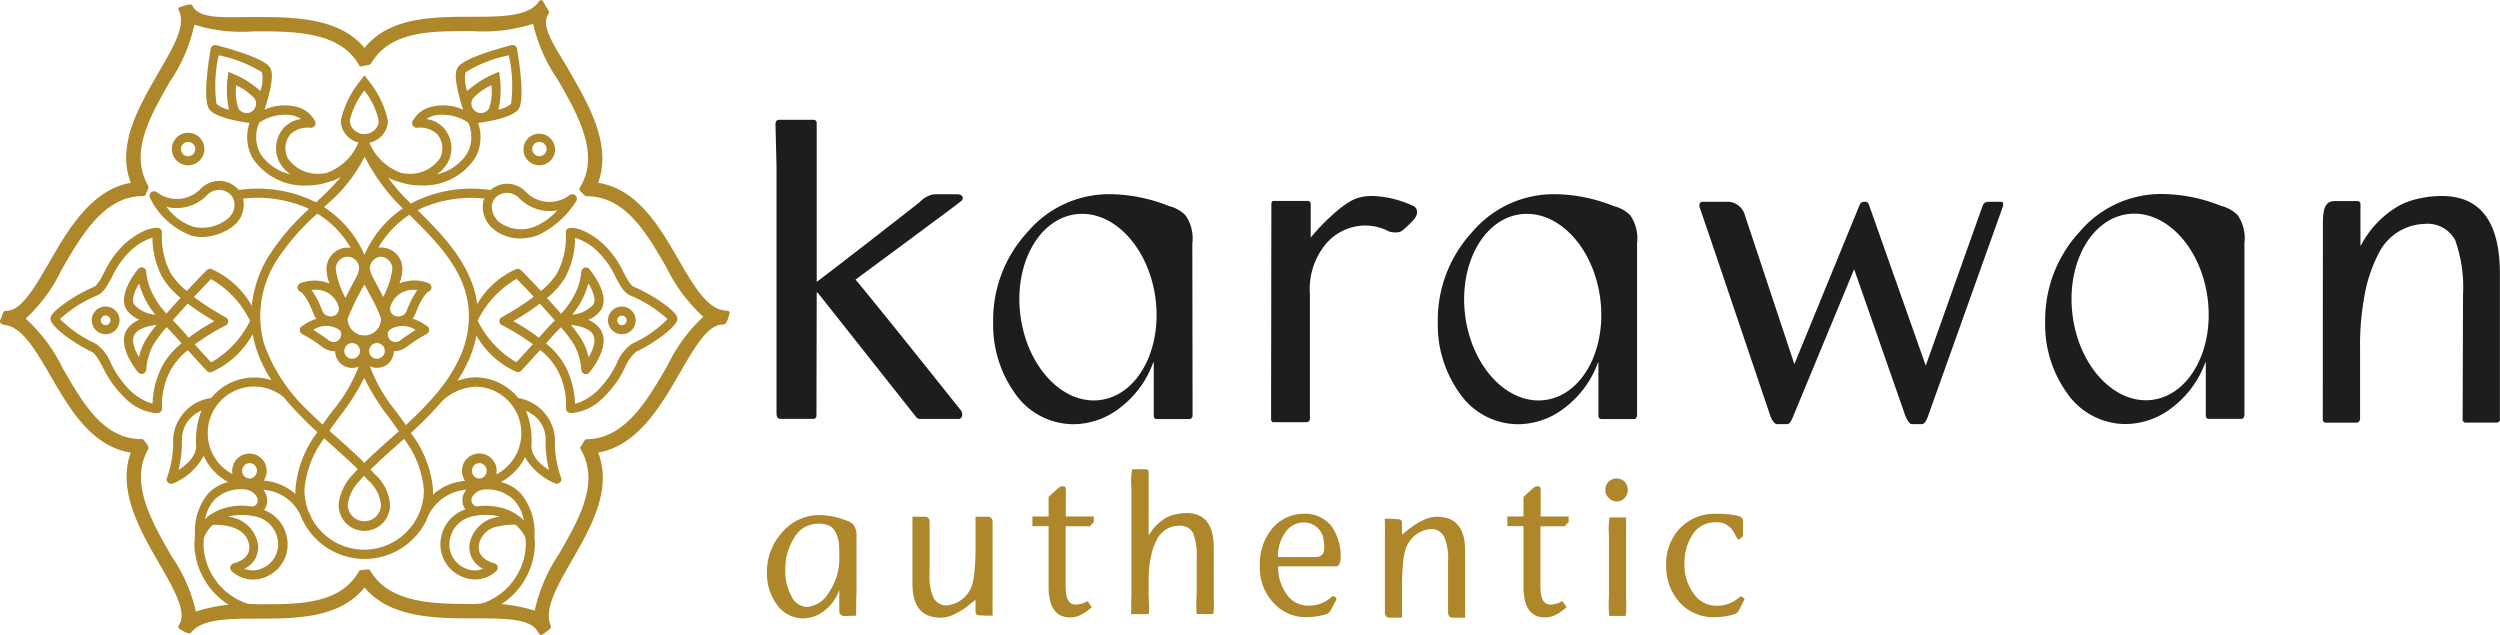 <svg xmlns="http://www.w3.org/2000/svg" width="151.155" height="38.386" viewBox="0 0 151.155 38.386"><g transform="translate(-51.385 -55.204)"><path d="M62.369,93.314c-.2-.114-.263-.162-.141-.356.468-.757-.347-2.173-1.212-3.671-1.152-2-2.562-4.443-1.721-6.717-2.38-.377-3.694-2.639-4.863-4.656-.871-1.5-1.692-2.917-2.731-3.058-.228-.031-.386-.14-.283-.345.189-.378.123-.52.353-.518.887.02,1.7-1.39,2.569-2.887,1.153-2,2.568-4.441,4.955-4.847-.865-2.248.439-4.518,1.6-6.54.865-1.5,1.73-2.849,1.332-3.818-.088-.213-.129-.22.209-.323s.507-.18.617.022c.422.781,1.965.634,3.694.634,2.305,0,5.13,0,6.676,1.868,1.515-1.873,4.132-1.879,6.465-1.884,1.737,0,3.378-.007,4.017-.841.141-.184.231-.248.342-.044.351.65.4.555.277.749-.468.757.443,1.958,1.306,3.457,1.152,2,2.562,4.445,1.719,6.717,2.38.375,3.7,2.639,4.865,4.656.871,1.5,1.692,2.917,2.731,3.058.228.031.411.007.343.228-.114.375-.18.643-.413.635h-.02c-.88,0-1.69,1.4-2.547,2.885-1.153,2-2.568,4.441-4.957,4.849.865,2.25-.439,4.518-1.6,6.54-.865,1.506-1.682,2.929-1.28,3.9.088.213-.086.255-.406.511-.18.145-.268.064-.377-.14-.421-.784-2.055-.786-3.785-.786-2.305,0-5.13,0-6.676-1.868-1.515,1.873-4.132,1.879-6.463,1.884-1.737,0-3.378.007-4.017.841-.084.11-.31.013-.571-.136ZM52.936,74.466a9.943,9.943,0,0,1,2.246,3.012c1.212,2.09,2.428,4.25,4.733,4.278.152,0,.119,0,.272.195.171.213.215.318.14.45-1.124,2,.239,4.366,1.442,6.45a9.62,9.62,0,0,1,1.458,3.328,9.917,9.917,0,0,1,3.73-.439c2.417-.006,4.922.044,6.1-1.94.079-.132.044-.116.294-.143.34-.035.367-.044.446.088,1.172,1.974,3.9,1.976,6.307,1.978a9.56,9.56,0,0,1,3.611.4A9.891,9.891,0,0,1,85.2,88.674c1.2-2.1,2.448-4.261,1.319-6.272-.075-.134-.083-.1,0-.228.219-.338.219-.415.371-.417,2.3-.028,3.662-2.389,4.867-4.474a9.614,9.614,0,0,1,2.153-2.926,9.923,9.923,0,0,1-2.244-3.01c-1.212-2.09-2.467-4.252-4.773-4.278-.152,0-.211-.1-.43-.318-.108-.108-.018-.195.055-.329,1.126-2-.237-4.366-1.44-6.452a9.619,9.619,0,0,1-1.458-3.328,9.916,9.916,0,0,1-3.73.439c-2.415.006-4.891-.029-6.066,1.954-.077.132-.239.088-.557.176-.147.04-.134-.006-.211-.136-1.172-1.974-3.9-1.976-6.307-1.978a9.559,9.559,0,0,1-3.611-.4,9.891,9.891,0,0,1-1.486,3.451c-1.2,2.1-2.448,4.261-1.319,6.27.075.134-.039.3-.119.505-.055.143-.1.138-.253.14-2.3.028-3.662,2.389-4.865,4.472a9.6,9.6,0,0,1-2.154,2.928Z" transform="translate(0 0)" fill="#ad8729"/><path d="M105.855,86.634a.241.241,0,0,0,.006-.05c0-.092,0-.309-.849-.922a9.236,9.236,0,0,0-1.765-1c-.22-.092-.413-.459-.637-.882a5.654,5.654,0,0,0-1.265-1.75c-1.185-1.021-1.914-.951-1.993-.94a.275.275,0,0,0-.235.3,4.629,4.629,0,0,1-.527,2.434,4.281,4.281,0,0,1-.977,1.08c-.72-.784-1.2-1.256-1.207-1.262a.28.28,0,0,0-.272-.068A5.1,5.1,0,0,0,93.759,85.7c-.3-2.333-2-4.1-3.6-5.679.123-.062.246-.123.375-.178a7.5,7.5,0,0,1,3.655-.527,1.422,1.422,0,0,0-.086.663,1.8,1.8,0,0,0,.643,1.192,2.526,2.526,0,0,0,1.618.557,3.064,3.064,0,0,0,1.113-.213,5.572,5.572,0,0,0,2.27-2.041.276.276,0,0,0-.41-.358,2,2,0,0,1-2.676-.244,1.537,1.537,0,0,0-2.1-.068,7.834,7.834,0,0,0-4.814.814c-.13-.129-.261-.257-.388-.384a10.424,10.424,0,0,1-.984-1.183A2.7,2.7,0,0,0,89,78.3a4.244,4.244,0,0,0,1.365.226h.022a3.727,3.727,0,0,0,3.26-1.679,2.606,2.606,0,0,0,.169-2.1c.77-.107,2.11-.356,2.445-.839.395-.571.029-2.931-.092-3.642a.276.276,0,0,0-.34-.222c-.659.169-2.839.76-3.229,1.324-.14.2-.253.6.112,1.923.064.233.134.457.2.654a2.931,2.931,0,0,0-1.816-.2,1.726,1.726,0,0,0-1.253.916.276.276,0,0,0,.29.373,1.554,1.554,0,0,1,1.194.375,1.308,1.308,0,0,1,.171,1.484,2.192,2.192,0,0,1-2.048.913,1.446,1.446,0,0,1-.268-.033,3.286,3.286,0,0,1-1.943-1.833,1.407,1.407,0,0,0,.691-.358,1.348,1.348,0,0,0,.432-.973,5.864,5.864,0,0,0-1.2-2.457l-.219-.287-.219.287a6.005,6.005,0,0,0-1.21,2.428,1.341,1.341,0,0,0,.411.983,1.437,1.437,0,0,0,.656.365,3.286,3.286,0,0,1-1.949,1.846,1.427,1.427,0,0,1-.268.033,2.19,2.19,0,0,1-2.048-.913,1.308,1.308,0,0,1,.171-1.484,1.55,1.55,0,0,1,1.192-.375.277.277,0,0,0,.29-.373,1.726,1.726,0,0,0-1.253-.916,2.933,2.933,0,0,0-1.816.2c.064-.2.132-.421.2-.654.364-1.321.252-1.721.112-1.923-.391-.564-2.571-1.155-3.229-1.324a.276.276,0,0,0-.34.222c-.121.711-.487,3.071-.092,3.642.334.481,1.675.733,2.445.839a2.613,2.613,0,0,0,.169,2.1,3.727,3.727,0,0,0,3.26,1.679h.022a4.235,4.235,0,0,0,1.365-.226,2.667,2.667,0,0,0,.713-.3,13.321,13.321,0,0,1-1.111,1.17l-.3.285-.1.09a7.868,7.868,0,0,0-4.672-.746,1.554,1.554,0,0,0-1.085-.551,1.578,1.578,0,0,0-1.185.446,2,2,0,0,1-2.676.244.276.276,0,0,0-.422.334,4.581,4.581,0,0,0,2.507,2.285,2.6,2.6,0,0,0,.659.086,3.22,3.22,0,0,0,1.831-.637,1.629,1.629,0,0,0,.659-1.108,1.544,1.544,0,0,0-.026-.577,7.521,7.521,0,0,1,3.756.518c.077.033.152.07.23.107a13.935,13.935,0,0,0-2.5,2.948,7.15,7.15,0,0,0-.961,2.907,5.207,5.207,0,0,0-2.445-2.226.272.272,0,0,0-.272.068c-.006.006-.487.479-1.207,1.262a4.247,4.247,0,0,1-.977-1.08,4.613,4.613,0,0,1-.527-2.434.275.275,0,0,0-.235-.3c-.079-.011-.808-.083-1.993.94a5.655,5.655,0,0,0-1.265,1.75c-.224.424-.417.79-.637.882a9.178,9.178,0,0,0-1.765,1c-.849.613-.849.83-.849.922a.229.229,0,0,0,.006.05.083.083,0,0,0,.006.02c.125.511,1.524,1.48,2.483,1.925.222.1.446.52.685.959a6.209,6.209,0,0,0,1.332,1.838,3.037,3.037,0,0,0,1.875.915.723.723,0,0,0,.138-.011.276.276,0,0,0,.22-.3,4.45,4.45,0,0,1,.533-2.311,4.1,4.1,0,0,1,1.029-1.186c.6.665,1.137,1.243,1.144,1.251a.277.277,0,0,0,.2.088.293.293,0,0,0,.079-.011,5.289,5.289,0,0,0,2.5-2.3,6.086,6.086,0,0,0,.163.72,7.962,7.962,0,0,0,.97,2.066,3.348,3.348,0,0,0-3.637,1.071h0a2.685,2.685,0,0,0-2.311,2.468,6.315,6.315,0,0,1-.371,2.366.276.276,0,0,0,.263.362.27.27,0,0,0,.107-.022,3.69,3.69,0,0,0,1.851-1.671,3.374,3.374,0,0,0,1.479,1.585,2.469,2.469,0,0,0-1.232.722,3.578,3.578,0,0,0-.77,2.5,5.386,5.386,0,0,0-.037.626,4.446,4.446,0,0,0,4.509,4.256v-.551a3.888,3.888,0,0,1-3.958-3.7,4.549,4.549,0,0,1,.026-.479s0-.007.006-.011a1.874,1.874,0,0,1,.529-.771c.4-.018,2.017-.015,2.2,1.236.123.83-.889,1.08-.931,1.089a.275.275,0,0,0-.136.459,1.867,1.867,0,0,0,1.295.52,1.994,1.994,0,0,0,.841-.191,2.106,2.106,0,0,0,1.21-2.356,2.183,2.183,0,0,0-1.378-1.655.9.9,0,0,0,.171-.4,1.051,1.051,0,0,0-.222-.826,2.658,2.658,0,0,1,2.248,1.53,4.161,4.161,0,0,0,7.56.426l.013.006A2.8,2.8,0,0,1,93.1,96.92a.915.915,0,0,0-.061.086.954.954,0,0,0-.1.918.864.864,0,0,0,.108.184A2.2,2.2,0,0,0,91.579,99.8a2.11,2.11,0,0,0,1.21,2.356,1.988,1.988,0,0,0,.841.191,1.864,1.864,0,0,0,1.295-.52.28.28,0,0,0,.066-.27.274.274,0,0,0-.2-.189c-.042-.009-1.056-.253-.931-1.089a1.376,1.376,0,0,1,1.172-1.139,3.678,3.678,0,0,1,1.043-.1,2.277,2.277,0,0,1,.6.784,4.517,4.517,0,0,1,.024.478,3.888,3.888,0,0,1-3.958,3.7v.551a4.446,4.446,0,0,0,4.509-4.256,4.873,4.873,0,0,0-.029-.547,3.685,3.685,0,0,0-.81-2.582,2.511,2.511,0,0,0-1.214-.714,3.4,3.4,0,0,0,1.453-1.5,3.8,3.8,0,0,0,1.813,1.581.27.27,0,0,0,.107.022.28.28,0,0,0,.187-.073.277.277,0,0,0,.075-.288,6.315,6.315,0,0,1-.371-2.366,2.664,2.664,0,0,0-2.217-2.45,3.356,3.356,0,0,0-2.615-1.254,3.15,3.15,0,0,0-1.074.22,8.717,8.717,0,0,0,.67-1.212,6.844,6.844,0,0,0,.487-1.534,5.21,5.21,0,0,0,2.432,2.2.293.293,0,0,0,.079.011.277.277,0,0,0,.2-.088c.007-.007.547-.586,1.144-1.251a4.177,4.177,0,0,1,1.029,1.186,4.436,4.436,0,0,1,.534,2.309.275.275,0,0,0,.22.307.688.688,0,0,0,.138.011,3.026,3.026,0,0,0,1.875-.915,6.209,6.209,0,0,0,1.332-1.838,2.512,2.512,0,0,1,.685-.961c.959-.444,2.358-1.416,2.483-1.925a.082.082,0,0,1,.006-.02ZM95.509,78.974a1.009,1.009,0,0,1,.771.3,2.592,2.592,0,0,0,2.329.755A3.977,3.977,0,0,1,97.269,81a2.221,2.221,0,0,1-2.18-.261,1.251,1.251,0,0,1-.441-.819.786.786,0,0,1,.158-.588,1,1,0,0,1,.7-.36ZM94.482,73.86a.575.575,0,0,1-.994-.579h0a3.329,3.329,0,0,1,1.128-.812,3.256,3.256,0,0,1-.134,1.39Zm-1.431-2.176a7.808,7.808,0,0,1,2.621-1.027,8.479,8.479,0,0,1,.134,2.937,1.667,1.667,0,0,1-.759.342,5.537,5.537,0,0,0,.083-1.919l-.044-.373-.343.152a5.791,5.791,0,0,0-1.589,1.018A2.211,2.211,0,0,1,93.052,71.684Zm-1.087,5.492a1.844,1.844,0,0,0-.228-2.129,1.725,1.725,0,0,0-1.051-.538,1.693,1.693,0,0,1,.538-.228,2.814,2.814,0,0,1,1.989.444h0a2.077,2.077,0,0,1-.055,1.857,2.918,2.918,0,0,1-1.826,1.267,2.231,2.231,0,0,0,.628-.674ZM80.371,73.719a.574.574,0,0,1-1.052.143,3.285,3.285,0,0,1-.134-1.39,3.348,3.348,0,0,1,1.128.812A.565.565,0,0,1,80.371,73.719Zm-2.377-.125a8.479,8.479,0,0,1,.134-2.937,7.831,7.831,0,0,1,2.621,1.027,2.256,2.256,0,0,1-.1,1.13A5.746,5.746,0,0,0,79.058,71.8l-.343-.152-.044.373a5.536,5.536,0,0,0,.083,1.919A1.678,1.678,0,0,1,77.995,73.594Zm2.647,2.99a2.083,2.083,0,0,1-.055-1.857h0a2.816,2.816,0,0,1,1.989-.446,1.731,1.731,0,0,1,.538.228,1.734,1.734,0,0,0-1.051.538,1.845,1.845,0,0,0-.228,2.129,2.234,2.234,0,0,0,.628.674,2.923,2.923,0,0,1-1.826-1.267Zm-1.565,3.242a1.071,1.071,0,0,1-.426.729,2.433,2.433,0,0,1-2.035.472,3.274,3.274,0,0,1-1.644-1.207,2.574,2.574,0,0,0,2.47-.724,1.009,1.009,0,0,1,.771-.3.993.993,0,0,1,.7.36.842.842,0,0,1,.16.665Zm6.983-5.242a4.635,4.635,0,0,1,.878-1.8,4.551,4.551,0,0,1,.869,1.816.8.8,0,0,1-.257.579.892.892,0,0,1-.613.239h-.011a.885.885,0,0,1-.619-.253.806.806,0,0,1-.246-.584Zm-1.275,4.988a8.919,8.919,0,0,0,2.169-2.79,11.807,11.807,0,0,0,2.015,2.841c.1.1.195.195.294.292a6.537,6.537,0,0,0-2.32,2.808A6.506,6.506,0,0,0,84.5,79.839l.279-.263Zm3.157,18.256a1,1,0,1,1-2.007-.007,2.58,2.58,0,0,1,.768-1.5c.066-.077.138-.158.215-.241.068.077.136.152.2.228a2.262,2.262,0,0,1,.821,1.515h0Zm-1-2.529c-.525-.522-1.08-1.019-1.62-1.5l-.5-.444c.209-.3.424-.6.632-.88a13.529,13.529,0,0,0,1.473-2.311,14.067,14.067,0,0,0,1.5,2.391c.2.275.4.555.593.834-.167.151-.332.3-.5.444-.529.472-1.074.957-1.591,1.469Zm.32-10.192c.033.064.068.13.1.2a7.949,7.949,0,0,1,.588,1.276,1.01,1.01,0,1,1-2.02,0,14.421,14.421,0,0,1,1.01-2.064C87.049,84.719,87.158,84.917,87.259,85.108Zm-.639-1.565a1.576,1.576,0,0,1-.143.465c-.2.373-.461.861-.685,1.319a5.2,5.2,0,0,1-.59-1.76.75.75,0,0,1,.709-.733.709.709,0,0,1,.707.709Zm-1.256,2.27a.457.457,0,0,1-.25.591.581.581,0,0,1-.437-.006.537.537,0,0,1-.292-.307,5.38,5.38,0,0,0-.639-1.249,1.911,1.911,0,0,1,.386-.006,1.41,1.41,0,0,1,1.231.973Zm.046,1.431a.366.366,0,0,1,.127.266.462.462,0,0,1-.114.321.474.474,0,0,1-.68.029c-.389-.281-.681-.474-.891-.6a1.413,1.413,0,0,1,1.556-.013Zm.786.812a.474.474,0,1,1-.474.474A.475.475,0,0,1,86.2,88.056Zm1.5,0a.474.474,0,1,1-.474.474A.475.475,0,0,1,87.694,88.056Zm.768-.222a.465.465,0,0,1-.114-.321.365.365,0,0,1,.127-.266,1.42,1.42,0,0,1,1.556.013c-.209.13-.5.323-.889.6a.471.471,0,0,1-.68-.029Zm.746-1.433a.573.573,0,0,1-.437.006.457.457,0,0,1-.25-.591,1.412,1.412,0,0,1,1.231-.973,1.609,1.609,0,0,1,.162-.007,2.138,2.138,0,0,1,.224.013A5.379,5.379,0,0,0,89.5,86.1a.532.532,0,0,1-.292.307Zm-.58-2.832a5.024,5.024,0,0,1-.562,1.7c-.217-.441-.463-.9-.658-1.262a1.576,1.576,0,0,1-.143-.465.71.71,0,0,1,.681-.707.754.754,0,0,1,.68.731Zm-13.9,5.848a5.246,5.246,0,0,0-.6,2.3,3.141,3.141,0,0,1-1.311-.755,5.684,5.684,0,0,1-1.207-1.682,2.615,2.615,0,0,0-.939-1.2A7.2,7.2,0,0,1,68.536,86.6a7.581,7.581,0,0,1,2.237-1.422c.4-.169.639-.615.911-1.133a5.134,5.134,0,0,1,1.137-1.591,3.42,3.42,0,0,1,1.306-.775,5.092,5.092,0,0,0,.608,2.421,4.828,4.828,0,0,0,1.089,1.22l-.162.18-.467.522c-.079.086-.151.169-.222.248a4.733,4.733,0,0,1-.788-1.1,3.636,3.636,0,0,1-.435-1.414.274.274,0,0,0-.18-.263.277.277,0,0,0-.309.083c-.129.156-1.249,1.545-.718,2.43a1.638,1.638,0,0,0,.8.637,1.522,1.522,0,0,0-.792.641c-.555.99.579,2.384.711,2.54a.277.277,0,0,0,.211.1.3.3,0,0,0,.088-.015.277.277,0,0,0,.187-.248,3.714,3.714,0,0,1,.424-1.49,7.549,7.549,0,0,1,.812-1.082.282.282,0,0,1,.022.024c.213.222.432.452.654.705l.222.252A4.693,4.693,0,0,0,74.731,89.417Zm1.346-1.963c-.23-.263-.454-.5-.67-.724-.018-.02-.037-.039-.055-.057l.255-.283.468-.523c.062-.07.121-.136.182-.2a16.255,16.255,0,0,0,1.605,1.063,13.77,13.77,0,0,0-1.546,1c-.081-.09-.16-.182-.237-.27Zm-1.7-.5a7.485,7.485,0,0,0-.67.928,3.549,3.549,0,0,0-.4,1.032c-.253-.439-.476-1-.272-1.365C73.251,87.163,73.912,87.007,74.373,86.956ZM73.017,85.72c-.184-.3.046-.841.3-1.265a5.5,5.5,0,0,0,.373.959,4.7,4.7,0,0,0,.612.926,1.918,1.918,0,0,1-1.284-.617Zm4.649,3.493c-.193-.208-.573-.619-.983-1.076a13.839,13.839,0,0,1,1.875-1.155s0,0,.006,0a.272.272,0,0,0,.039-.024l0,0a.2.2,0,0,0,.035-.033l.009-.011.022-.029.006-.011s0,0,0,0a.078.078,0,0,0,.007-.018.174.174,0,0,0,.011-.028.163.163,0,0,0,.006-.026.128.128,0,0,1,.006-.026v-.053a.142.142,0,0,0,0-.028.128.128,0,0,0-.006-.026l-.011-.029a.126.126,0,0,0-.007-.018.006.006,0,0,0,0,0l-.017-.028a.111.111,0,0,0-.013-.018c-.006-.007-.013-.013-.018-.02a.175.175,0,0,0-.018-.018.112.112,0,0,0-.018-.013c-.009-.006-.017-.013-.026-.018l0,0a17.047,17.047,0,0,1-1.938-1.236c.481-.522.85-.9,1.032-1.085a5.845,5.845,0,0,1,2.36,2.529,5.939,5.939,0,0,1-2.355,2.514Zm3.888-6.035a14.07,14.07,0,0,1,2.536-2.952A5.758,5.758,0,0,1,86.109,82.3a1.172,1.172,0,0,0-.2-.017,1.286,1.286,0,0,0-1.258,1.234,2.42,2.42,0,0,0,.18.939,2.377,2.377,0,0,0-1.761-.02.276.276,0,0,0,.02.522c.037.022.349.23.779,1.337a1.156,1.156,0,0,0,.165.29l-.029.009a3.419,3.419,0,0,0-.865.454.277.277,0,0,0,.055.472,8.724,8.724,0,0,1,1.223.79,1.152,1.152,0,0,0,.678.231c.024,0,.048,0,.072,0a1.026,1.026,0,0,0,1.025,1.018,1.014,1.014,0,0,0,.4-.081,9.419,9.419,0,0,1-1.58,2.676c-.2.27-.4.547-.6.832-.27-.25-.536-.5-.793-.76a10.264,10.264,0,0,1-2.755-4.147,6.25,6.25,0,0,1,.691-4.895ZM75.7,95.726a7.088,7.088,0,0,0,.206-1.881,1.9,1.9,0,0,1,1.188-1.71,4.832,4.832,0,0,0-.329,2.1c.026.663-.584,1.186-1.063,1.493Zm4.564-.32a.472.472,0,0,1-.25.839.463.463,0,0,1-.29-.1.472.472,0,0,1,.25-.839A.463.463,0,0,1,80.265,95.406Zm-2.408,2.142a2.244,2.244,0,0,1,1.732-.65h.077a.967.967,0,0,1,.689.34.52.52,0,0,1,.13.411.349.349,0,0,1-.4.281,3.544,3.544,0,0,0-1.328.035,2.942,2.942,0,0,0-1.019.4,2.15,2.15,0,0,0-.281.193.262.262,0,0,0-.055.064c-.037.033-.072.064-.1.1a2.431,2.431,0,0,1,.558-1.175Zm3.837,2.36a1.565,1.565,0,0,1-.9,1.748,1.35,1.35,0,0,1-1.111.044,1.434,1.434,0,0,0,.821-1.5,2.021,2.021,0,0,0-1.811-1.646c.042-.013.086-.024.132-.035a3.7,3.7,0,0,1,1.2-.039c.059.009.118.022.178.035a1.736,1.736,0,0,1,1.493,1.394Zm-.843-3.537a1.044,1.044,0,1,0-1.9-.483c0,.031.009.061.015.09a2.808,2.808,0,1,1,3.091-4.654h0c.389.478.8.907,1.172,1.286.283.285.575.562.871.832a6.576,6.576,0,0,0-1.332,3.493c0,.083,0,.165.007.248a3.245,3.245,0,0,0-1.925-.812Zm6.081,4.177a3.617,3.617,0,0,1-3.17-1.881h0c-.059-.141-.127-.29-.206-.439a3.6,3.6,0,0,1-.241-1.293,6.006,6.006,0,0,1,1.192-3.119l.441.395c.531.474,1.076.961,1.591,1.469-.092.1-.178.193-.257.287a3.057,3.057,0,0,0-.9,1.84h0v.04h0a1.554,1.554,0,0,0,3.108.013h0v-.007c0-.017,0-.031,0-.048h0a2.775,2.775,0,0,0-.962-1.861c-.073-.083-.147-.162-.215-.241.509-.505,1.052-.99,1.581-1.46l.443-.395a5.943,5.943,0,0,1,1.2,3.086,3.616,3.616,0,0,1-3.613,3.613Zm7.229-4.4a.467.467,0,0,1-.29.1.472.472,0,0,1-.252-.839.461.461,0,0,1,.292-.1h0a.466.466,0,0,1,.318.174.473.473,0,0,1-.073.665Zm.951,2.408A2.023,2.023,0,0,0,93.3,100.2a1.431,1.431,0,0,0,.821,1.5,1.349,1.349,0,0,1-1.111-.042,1.564,1.564,0,0,1-.9-1.749A1.736,1.736,0,0,1,93.6,98.512a3.028,3.028,0,0,1,.384-.062,4.771,4.771,0,0,1,.558,0,2.942,2.942,0,0,1,.4.055C95.006,98.521,95.061,98.536,95.112,98.551Zm.882-1a2.541,2.541,0,0,1,.59,1.225,2.966,2.966,0,0,0-1.559-.812,3.509,3.509,0,0,0-1.087-.061c-.112.006-.2.013-.255.018a.445.445,0,0,1-.241-.217.406.406,0,0,1,.055-.4.913.913,0,0,1,.683-.4,2.314,2.314,0,0,1,1.815.648Zm.979-5.264a1.8,1.8,0,0,1,.924,1.561,7.088,7.088,0,0,0,.206,1.881c-.479-.307-1.089-.83-1.063-1.493a4.848,4.848,0,0,0-.327-2.092A2.659,2.659,0,0,1,96.973,92.284Zm-3.357-1.6a2.808,2.808,0,0,1,1.3,5.3c.006-.029.011-.059.015-.09a1.05,1.05,0,1,0-1.9.485,3.242,3.242,0,0,0-1.947.832c.006-.088.009-.178.009-.268a6.614,6.614,0,0,0-1.343-3.46c.18-.165.358-.331.533-.5.386-.373.806-.8,1.22-1.271h0l.057-.066c.015-.018.031-.035.046-.053a3.078,3.078,0,0,1,2.007-.9Zm-.907-1.771A9.808,9.808,0,0,1,91.2,91.217l-.033.039c-.424.494-.861.937-1.26,1.322q-.229.22-.463.435c-.186-.266-.373-.527-.557-.782a9.643,9.643,0,0,1-1.614-2.772,1.022,1.022,0,0,0,1.449-.924c.024,0,.046,0,.07,0a1.174,1.174,0,0,0,.678-.231,8.711,8.711,0,0,1,1.221-.79.273.273,0,0,0,.163-.22.277.277,0,0,0-.107-.252,3.418,3.418,0,0,0-.865-.454l-.029-.009a1.1,1.1,0,0,0,.165-.29c.43-1.108.742-1.315.779-1.337a.276.276,0,0,0,.02-.522,2.377,2.377,0,0,0-1.761.02,2.492,2.492,0,0,0,.18-.939,1.286,1.286,0,0,0-1.258-1.234H87.92a1.074,1.074,0,0,0-.134.007,5.794,5.794,0,0,1,1.879-1.984c1.8,1.772,3.615,3.62,3.591,6.179h.022v0h-.022a5.893,5.893,0,0,1-.544,2.423Zm3.431.3A5.945,5.945,0,0,1,93.8,86.723a.449.449,0,0,1,0-.05,5.9,5.9,0,0,1,2.345-2.5c.184.186.551.562,1.032,1.084a16.867,16.867,0,0,1-1.938,1.236l0,0-.024.017a.191.191,0,0,0-.02.015l-.018.018a.209.209,0,0,0-.02.02.112.112,0,0,1-.013.018.216.216,0,0,0-.017.028.006.006,0,0,1,0,0c0,.006,0,.013-.007.018l-.011.028c0,.009,0,.018-.006.026s0,.017,0,.026v.053a.147.147,0,0,0,.006.028.129.129,0,0,0,.006.026l.011.029a.065.065,0,0,0,.007.017l0,0a.039.039,0,0,0,.007.011c.007.011.013.02.02.029l.009.011a.2.2,0,0,0,.035.033l0,0a.18.18,0,0,0,.04.024s0,0,.006,0a13.963,13.963,0,0,1,1.875,1.155c-.411.457-.792.869-.983,1.076Zm1.592-3.348.468.523c.09.1.174.195.255.283l-.055.057c-.217.226-.441.461-.67.724-.077.09-.158.18-.237.27a13.771,13.771,0,0,0-1.546-1,16.259,16.259,0,0,0,1.605-1.063l.182.2Zm5.4,2.217a2.615,2.615,0,0,0-.939,1.2,5.685,5.685,0,0,1-1.207,1.682,3.153,3.153,0,0,1-1.311.755,5.293,5.293,0,0,0-.6-2.3,4.694,4.694,0,0,0-1.153-1.348l.222-.252c.22-.253.441-.483.654-.705a.279.279,0,0,0,.022-.024,7.688,7.688,0,0,1,.812,1.082,3.721,3.721,0,0,1,.424,1.49.277.277,0,0,0,.187.248.3.3,0,0,0,.088.015.277.277,0,0,0,.211-.1c.13-.156,1.265-1.552.711-2.54a1.529,1.529,0,0,0-.792-.641,1.638,1.638,0,0,0,.8-.637c.531-.885-.588-2.274-.718-2.43a.276.276,0,0,0-.489.178,3.631,3.631,0,0,1-.435,1.416,4.733,4.733,0,0,1-.788,1.1l-.222-.248c-.143-.158-.3-.331-.467-.522-.055-.062-.108-.121-.162-.18a4.757,4.757,0,0,0,1.089-1.22,5.083,5.083,0,0,0,.608-2.421,3.42,3.42,0,0,1,1.306.773,5.083,5.083,0,0,1,1.137,1.591c.274.518.509.964.911,1.133a7.58,7.58,0,0,1,2.237,1.422,7.166,7.166,0,0,1-2.136,1.484ZM99.5,86.337a4.648,4.648,0,0,0,.612-.926,5.65,5.65,0,0,0,.373-.959c.253.424.483.961.3,1.265a1.914,1.914,0,0,1-1.284.617Zm1.267,1.214c.206.367-.015.928-.272,1.366a3.568,3.568,0,0,0-.4-1.036,7.486,7.486,0,0,0-.67-.928C99.893,87.005,100.553,87.161,100.771,87.551Z" transform="translate(-13.522 -12.108)" fill="#ad8729"/><path d="M251.79,156.34a.839.839,0,0,0,.593,1.433.83.83,0,0,0,.593-.246h0a.839.839,0,0,0-1.187-1.186Zm.8.8h0a.287.287,0,1,1-.2-.49.276.276,0,0,1,.2.084.288.288,0,0,1,.084.2.285.285,0,0,1-.084.2Z" transform="translate(-163.397 -82.361)" fill="#ad8729"/><path d="M224.568,100.876h.024a.955.955,0,1,0-.022,0Zm-.41-.994a.425.425,0,0,1,.134-.3.431.431,0,0,1,.3-.119h.011a.433.433,0,0,1,.288.746.434.434,0,0,1-.309.119.433.433,0,0,1-.422-.443Z" transform="translate(-140.592 -35.678)" fill="#ad8729"/><path d="M81.836,156.34a.838.838,0,0,0,0,1.186h0a.839.839,0,0,0,1.433-.593.828.828,0,0,0-.246-.593A.84.84,0,0,0,81.836,156.34Zm.8.8a.287.287,0,0,1-.406,0h0a.288.288,0,1,1,.406-.408.28.28,0,0,1,.084.2A.285.285,0,0,1,82.631,157.135Z" transform="translate(-24.657 -82.361)" fill="#ad8729"/><path d="M108.942,100.886h.024a.986.986,0,0,0,.961-1.007h0a.984.984,0,1,0-.984,1.007Zm-.312-1.282a.437.437,0,0,1,.3-.134h.011a.427.427,0,0,1,.3.119.433.433,0,1,1-.612.015Z" transform="translate(-46.183 -35.686)" fill="#ad8729"/><path d="M536.775,122.074a2.48,2.48,0,0,0-.415-1.67,2.147,2.147,0,0,0-1-.555,9.8,9.8,0,0,0-3.6-.72,6.468,6.468,0,0,0-4.955,2.288,7.839,7.839,0,0,0-2.081,5.455,7.091,7.091,0,0,0,1.308,4.276,4.31,4.31,0,0,0,3.6,1.89,4.622,4.622,0,0,0,2.817-1.034,5.97,5.97,0,0,0,1.96-2.7h.026v3.242a.179.179,0,0,0,.178.18H536.6c.116,0,.173-.118.173-.3V122.072Zm-5.561,9.5c-2.25.3-4.419-1.971-4.829-5.071s1.076-5.859,3.33-6.158,4.417,1.969,4.827,5.069-1.076,5.859-3.328,6.16Z" transform="translate(-386.407 -52.185)" fill="#1d1d1b"/><path d="M736.725,122.014a2.48,2.48,0,0,0-.415-1.67,2.148,2.148,0,0,0-1-.555,9.8,9.8,0,0,0-3.6-.72,6.468,6.468,0,0,0-4.955,2.288,7.839,7.839,0,0,0-2.081,5.455,7.09,7.09,0,0,0,1.308,4.276,4.31,4.31,0,0,0,3.6,1.89,4.623,4.623,0,0,0,2.817-1.034,5.969,5.969,0,0,0,1.96-2.7h.026v3.242a.179.179,0,0,0,.178.18h1.985c.116,0,.173-.118.173-.3V122.012Zm-5.561,9.5c-2.25.3-4.419-1.971-4.829-5.071s1.076-5.859,3.33-6.158,4.417,1.969,4.827,5.069S733.415,131.21,731.163,131.512Z" transform="translate(-549.633 -52.136)" fill="#1d1d1b"/><path d="M390.4,122.074a2.436,2.436,0,0,0-.421-1.67,2.1,2.1,0,0,0-.992-.555,9.82,9.82,0,0,0-3.6-.72,6.459,6.459,0,0,0-4.954,2.288,7.829,7.829,0,0,0-2.079,5.455,7.123,7.123,0,0,0,1.3,4.276,4.322,4.322,0,0,0,3.6,1.89,4.623,4.623,0,0,0,2.819-1.034,5.927,5.927,0,0,0,1.958-2.7h.033v3.242a.179.179,0,0,0,.178.18h1.943a.21.21,0,0,0,.226-.231c0-.395-.015-10.425-.015-10.425Zm-5.565,9.5c-2.25.3-4.41-1.971-4.827-5.071s1.076-5.859,3.328-6.158,4.417,1.969,4.829,5.069S387.093,131.27,384.84,131.572Z" transform="translate(-266.92 -52.185)" fill="#1d1d1b"/><path d="M826.77,133.235a.194.194,0,0,1-.187.2h-1.9a.163.163,0,0,1-.092-.031.171.171,0,0,1-.081-.147l.024-7.538a8.563,8.563,0,0,0-.472-3.313,1.894,1.894,0,0,0-1.868-.984,3.191,3.191,0,0,0-2.674,1.62,8.862,8.862,0,0,0-.869,2.338,16.311,16.311,0,0,0-.34,3.627v4.133c0,.187-.073.3-.226.3h-1.855a.168.168,0,0,1-.094-.031.175.175,0,0,1-.081-.147l.006-11.621c0-.839,0-1.6.709-1.6h1.389a.178.178,0,0,1,.174.18v2.513h.024a5.873,5.873,0,0,1,2.419-2.472,4.945,4.945,0,0,1,1.3-.415,5.829,5.829,0,0,1,1.087-.112q3.551-.055,3.6,4.57v8.932Z" transform="translate(-624.23 -52.68)" fill="#1d1d1b"/><path d="M629.22,121.859l-4.537,12.708c-.107.29-.213.5-.395.5h-.6c-.083,0-.252-.165-.388-.52l-3.091-8.849-3.673,8.869c-.119.3-.217.5-.4.5h-.6c-.088,0-.255-.119-.4-.52l-3.637-10.752-.634-1.851c-.042-.154.007-.323.182-.321h1.387a1.105,1.105,0,0,1,1.179.836c.158.474,2.983,8.979,2.983,8.979l3.89-9.49c.112-.275.149-.309.329-.327h.05c.173,0,.22.081.318.4l3.357,9.508s3.249-9.141,3.392-9.53c.075-.206.108-.375.417-.375h.759c.116,0,.134.119.1.239Z" transform="translate(-456.72 -54.218)" fill="#1d1d1b"/><path d="M317.958,112.357v.162a.215.215,0,0,1-.215.215h-2.334a.292.292,0,0,1-.23-.11l-5.96-7.53h-.055l-.015,7.455a.182.182,0,0,1-.182.182h-1.974c-.257,0-.259-.191-.259-.441V97.517l-.061-2.56s-.033-.307.215-.307h2.094a.181.181,0,0,1,.182.182s0,.487,0,.489v9.128c1.765-1.332,5.989-4.63,6.224-4.821a1.517,1.517,0,0,1,.872-.476h1.407c.3,0,.43.219.244.4-.125.125-6.4,4.757-6.4,4.757,1.758,2.11,5.894,7.315,6.357,7.89a.359.359,0,0,1,.084.158Z" transform="translate(-208.399 -32.201)" fill="#1d1d1b"/><path d="M478.419,120.34a6.323,6.323,0,0,0-2.413-.61c-.088,0-.171,0-.25,0h-.007a2.8,2.8,0,0,0-.854.171h0a3.065,3.065,0,0,0-.369.189l-.005.006a.232.232,0,0,0-.04.024c-.118.072-.239.154-.362.246l-.081.061a12.3,12.3,0,0,0-1.839,1.818v-2.035a.182.182,0,0,0-.182-.182h-2.026c-.121,0-.171.042-.171.217l-.017,13a.181.181,0,0,0,.1.16h2.017c.3,0,.23-.307.23-.472v-7.268a4.263,4.263,0,0,1,.749-2.749,3.166,3.166,0,0,1,2.09-1.359,3.073,3.073,0,0,1,1.96.325,1.384,1.384,0,0,0,.483.046.565.565,0,0,0,.321-.118c.116-.11.246-.2.61-.577s.325-.725.066-.894Z" transform="translate(-341.566 -52.675)" fill="#1d1d1b"/><path d="M309.267,229.61c-.02.3,0,1.227-.022,1.227l-.691.017c-.222,0-.329-.119-.321-.364v-1.166h-.02a2.667,2.667,0,0,1-.88,1.21,2.083,2.083,0,0,1-1.267.463,1.933,1.933,0,0,1-1.618-.85,3.17,3.17,0,0,1-.588-1.914,3.511,3.511,0,0,1,.937-2.452,2.923,2.923,0,0,1,2.226-1.03,4.523,4.523,0,0,1,1.62.325.962.962,0,0,1,.443.253,1.107,1.107,0,0,1,.187.751v3.532m-2.3-4.34a1.662,1.662,0,0,0-1.477.876,3.459,3.459,0,0,0-.527,1.883,3.2,3.2,0,0,0,.362,1.607,1.087,1.087,0,0,0,.968.67,1.7,1.7,0,0,0,1.3-.865,3.6,3.6,0,0,0,.637-2.158c0-.279-.006-.547-.02-.8a2.056,2.056,0,0,0-.176-.63.938.938,0,0,0-.378-.446,1.458,1.458,0,0,0-.692-.136Z" transform="translate(-206.104 -138.406)" fill="#ad8729"/><path d="M355.125,230.688a4.106,4.106,0,0,1-.793.5,1.956,1.956,0,0,1-.823.226q-1.747.025-1.749-2.044V225.31h.746a.355.355,0,0,1,.2.059.452.452,0,0,1,.09.334v3.029a3.159,3.159,0,0,0,.23,1.466.863.863,0,0,0,.867.468,1.8,1.8,0,0,0,1.46-1.183,3.834,3.834,0,0,0,.136-.67,13.514,13.514,0,0,0,.086-1.55v-.788c0-.228,0-1.164,0-1.164h.744a.348.348,0,0,1,.195.059.461.461,0,0,1,.09.334v4.325s-.013,1.209.017,1.236c.075.064-.773.006-.773.006a.371.371,0,0,1-.176-.037c-.064-.022-.1-.09-.1-.2v-.7l-.452.354Z" transform="translate(-245.206 -138.864)" fill="#ad8729"/><path d="M508.7,226.04a4.207,4.207,0,0,1,.793-.5,1.9,1.9,0,0,1,.821-.222c1.164-.017,1.748.661,1.748,2.044v4.057h-.749a.344.344,0,0,1-.195-.059.472.472,0,0,1-.088-.34V228a3.2,3.2,0,0,0-.233-1.466.846.846,0,0,0-.865-.465,1.657,1.657,0,0,0-1.188.678,1.677,1.677,0,0,0-.276.505,4.275,4.275,0,0,0-.136.67,13.892,13.892,0,0,0-.086,1.55v.784c0,.226,0,1.164,0,1.164h-.74a.341.341,0,0,1-.2-.059.461.461,0,0,1-.094-.34V226.7s.015-1.209-.017-1.238c-.073-.062.777,0,.777,0a.446.446,0,0,1,.173.035c.066.026.1.092.1.2v.7l.454-.354Z" transform="translate(-372.093 -138.87)" fill="#ad8729"/><path d="M394.935,217.446l-.23.244h-1.462v3.6c-.009.759.187,1.135.59,1.135a1.294,1.294,0,0,0,.332-.048.739.739,0,0,0,.3-.114c.053-.04.1-.04.138,0l.173.255c.04.04.037.084-.018.127l-.3.226a2.277,2.277,0,0,1-.345.2,1.357,1.357,0,0,1-.6.129c-.876,0-1.31-.628-1.3-1.9v-3.615h-.979V217.1h.979v-1.188l.6-.547a.454.454,0,0,1,.281-.094c.1.007.149.05.158.116V217.1h1.693v.347Z" transform="translate(-277.427 -130.668)" fill="#ad8729"/><path d="M551.246,217.446l-.23.244h-1.466v3.6c-.009.759.189,1.135.591,1.135a1.3,1.3,0,0,0,.332-.048.711.711,0,0,0,.3-.114c.055-.04.1-.04.14,0l.173.255c.042.04.031.084-.02.127l-.3.226a1.882,1.882,0,0,1-.34.2,1.366,1.366,0,0,1-.6.129c-.872,0-1.31-.628-1.3-1.9v-3.615h-.975V217.1h.975v-1.188l.6-.547a.453.453,0,0,1,.279-.094c.1.007.151.05.158.116V217.1h1.693v.347Z" transform="translate(-405.028 -130.668)" fill="#ad8729"/><path d="M424.811,213.681h.02a2.749,2.749,0,0,1,1.13-1.108,2.561,2.561,0,0,1,.606-.184,2.759,2.759,0,0,1,.509-.051q1.653-.022,1.677,2.041v2.893c0,.219.044,1.172-.059,1.172h-.973a7.389,7.389,0,0,1,0-1.172v-2.254a3.674,3.674,0,0,0-.219-1.48.9.9,0,0,0-.872-.435,1.493,1.493,0,0,0-1.253.72,3.771,3.771,0,0,0-.4,1.045,6.935,6.935,0,0,0-.16,1.62v.786c0,.219.073,1.172-.022,1.172H423.76s.005-.966.017-1.172v-6.421a4.874,4.874,0,0,1,.039-1.163h.716a1.662,1.662,0,0,1,.2.009c.055.024.084.1.084.226v3.754Z" transform="translate(-303.982 -126.112)" fill="#ad8729"/><path d="M467.206,227.5a2.83,2.83,0,0,0,.478,1.629,1.566,1.566,0,0,0,1.385.746,1.981,1.981,0,0,0,1.387-.542c.053-.042.119-.037.2.022a.168.168,0,0,1,.07.165l-.316.6a.606.606,0,0,1-.219.25,3.274,3.274,0,0,1-.56.138,4.038,4.038,0,0,1-.687.064,2.618,2.618,0,0,1-2.07-.922,3.072,3.072,0,0,1-.771-2.1,3.422,3.422,0,0,1,.784-2.38,2.51,2.51,0,0,1,1.9-.85,2.04,2.04,0,0,1,1.64.74,3.171,3.171,0,0,1,.562,1.962.753.753,0,0,1-.066.314c-.046.108-.11.163-.195.163H467.2m2.243-.56c.367,0,.553-.176.553-.525a2.721,2.721,0,0,0-.09-.759,1.233,1.233,0,0,0-.3-.47,1.206,1.206,0,0,0-.837-.336,1.326,1.326,0,0,0-1.139.626,2.444,2.444,0,0,0-.432,1.464h2.243Z" transform="translate(-338.546 -138.055)" fill="#ad8729"/><path d="M580.09,216.221a5.472,5.472,0,0,1,.024-1.161h1.006v4.79c0,.219.048,1.166-.053,1.166H580.1a7.8,7.8,0,0,1-.013-1.166v-3.629m-.22-2.823a.691.691,0,0,1,.208-.514.7.7,0,0,1,.959.015.717.717,0,0,1,.187.5.665.665,0,0,1-.187.481.623.623,0,0,1-.474.215.643.643,0,0,1-.485-.215A.617.617,0,0,1,579.87,213.4Z" transform="translate(-431.42 -128.57)" fill="#ad8729"/><path d="M604.523,225.616a.243.243,0,0,1-.044.114l-.208.169c-.037.007-.09-.055-.154-.18s-.141-.25-.211-.378a1.143,1.143,0,0,0-1.067-.492,1.59,1.59,0,0,0-1.383.768,3.183,3.183,0,0,0-.472,1.767,2.892,2.892,0,0,0,.523,1.719,1.646,1.646,0,0,0,1.44.788,1.971,1.971,0,0,0,1.392-.545c.048-.029.108-.013.184.048s.1.1.081.138l-.31.6a1.116,1.116,0,0,1-.077.127.336.336,0,0,1-.152.123,3.008,3.008,0,0,1-.542.138,4.186,4.186,0,0,1-.691.064,2.76,2.76,0,0,1-2.171-.931,3.228,3.228,0,0,1-.781-2.195,3.108,3.108,0,0,1,.838-2.252,2.884,2.884,0,0,1,2.154-.872,5.859,5.859,0,0,1,1.344.119c.222.062.321.176.307.342Z" transform="translate(-447.755 -138.064)" fill="#ad8729"/></g></svg>